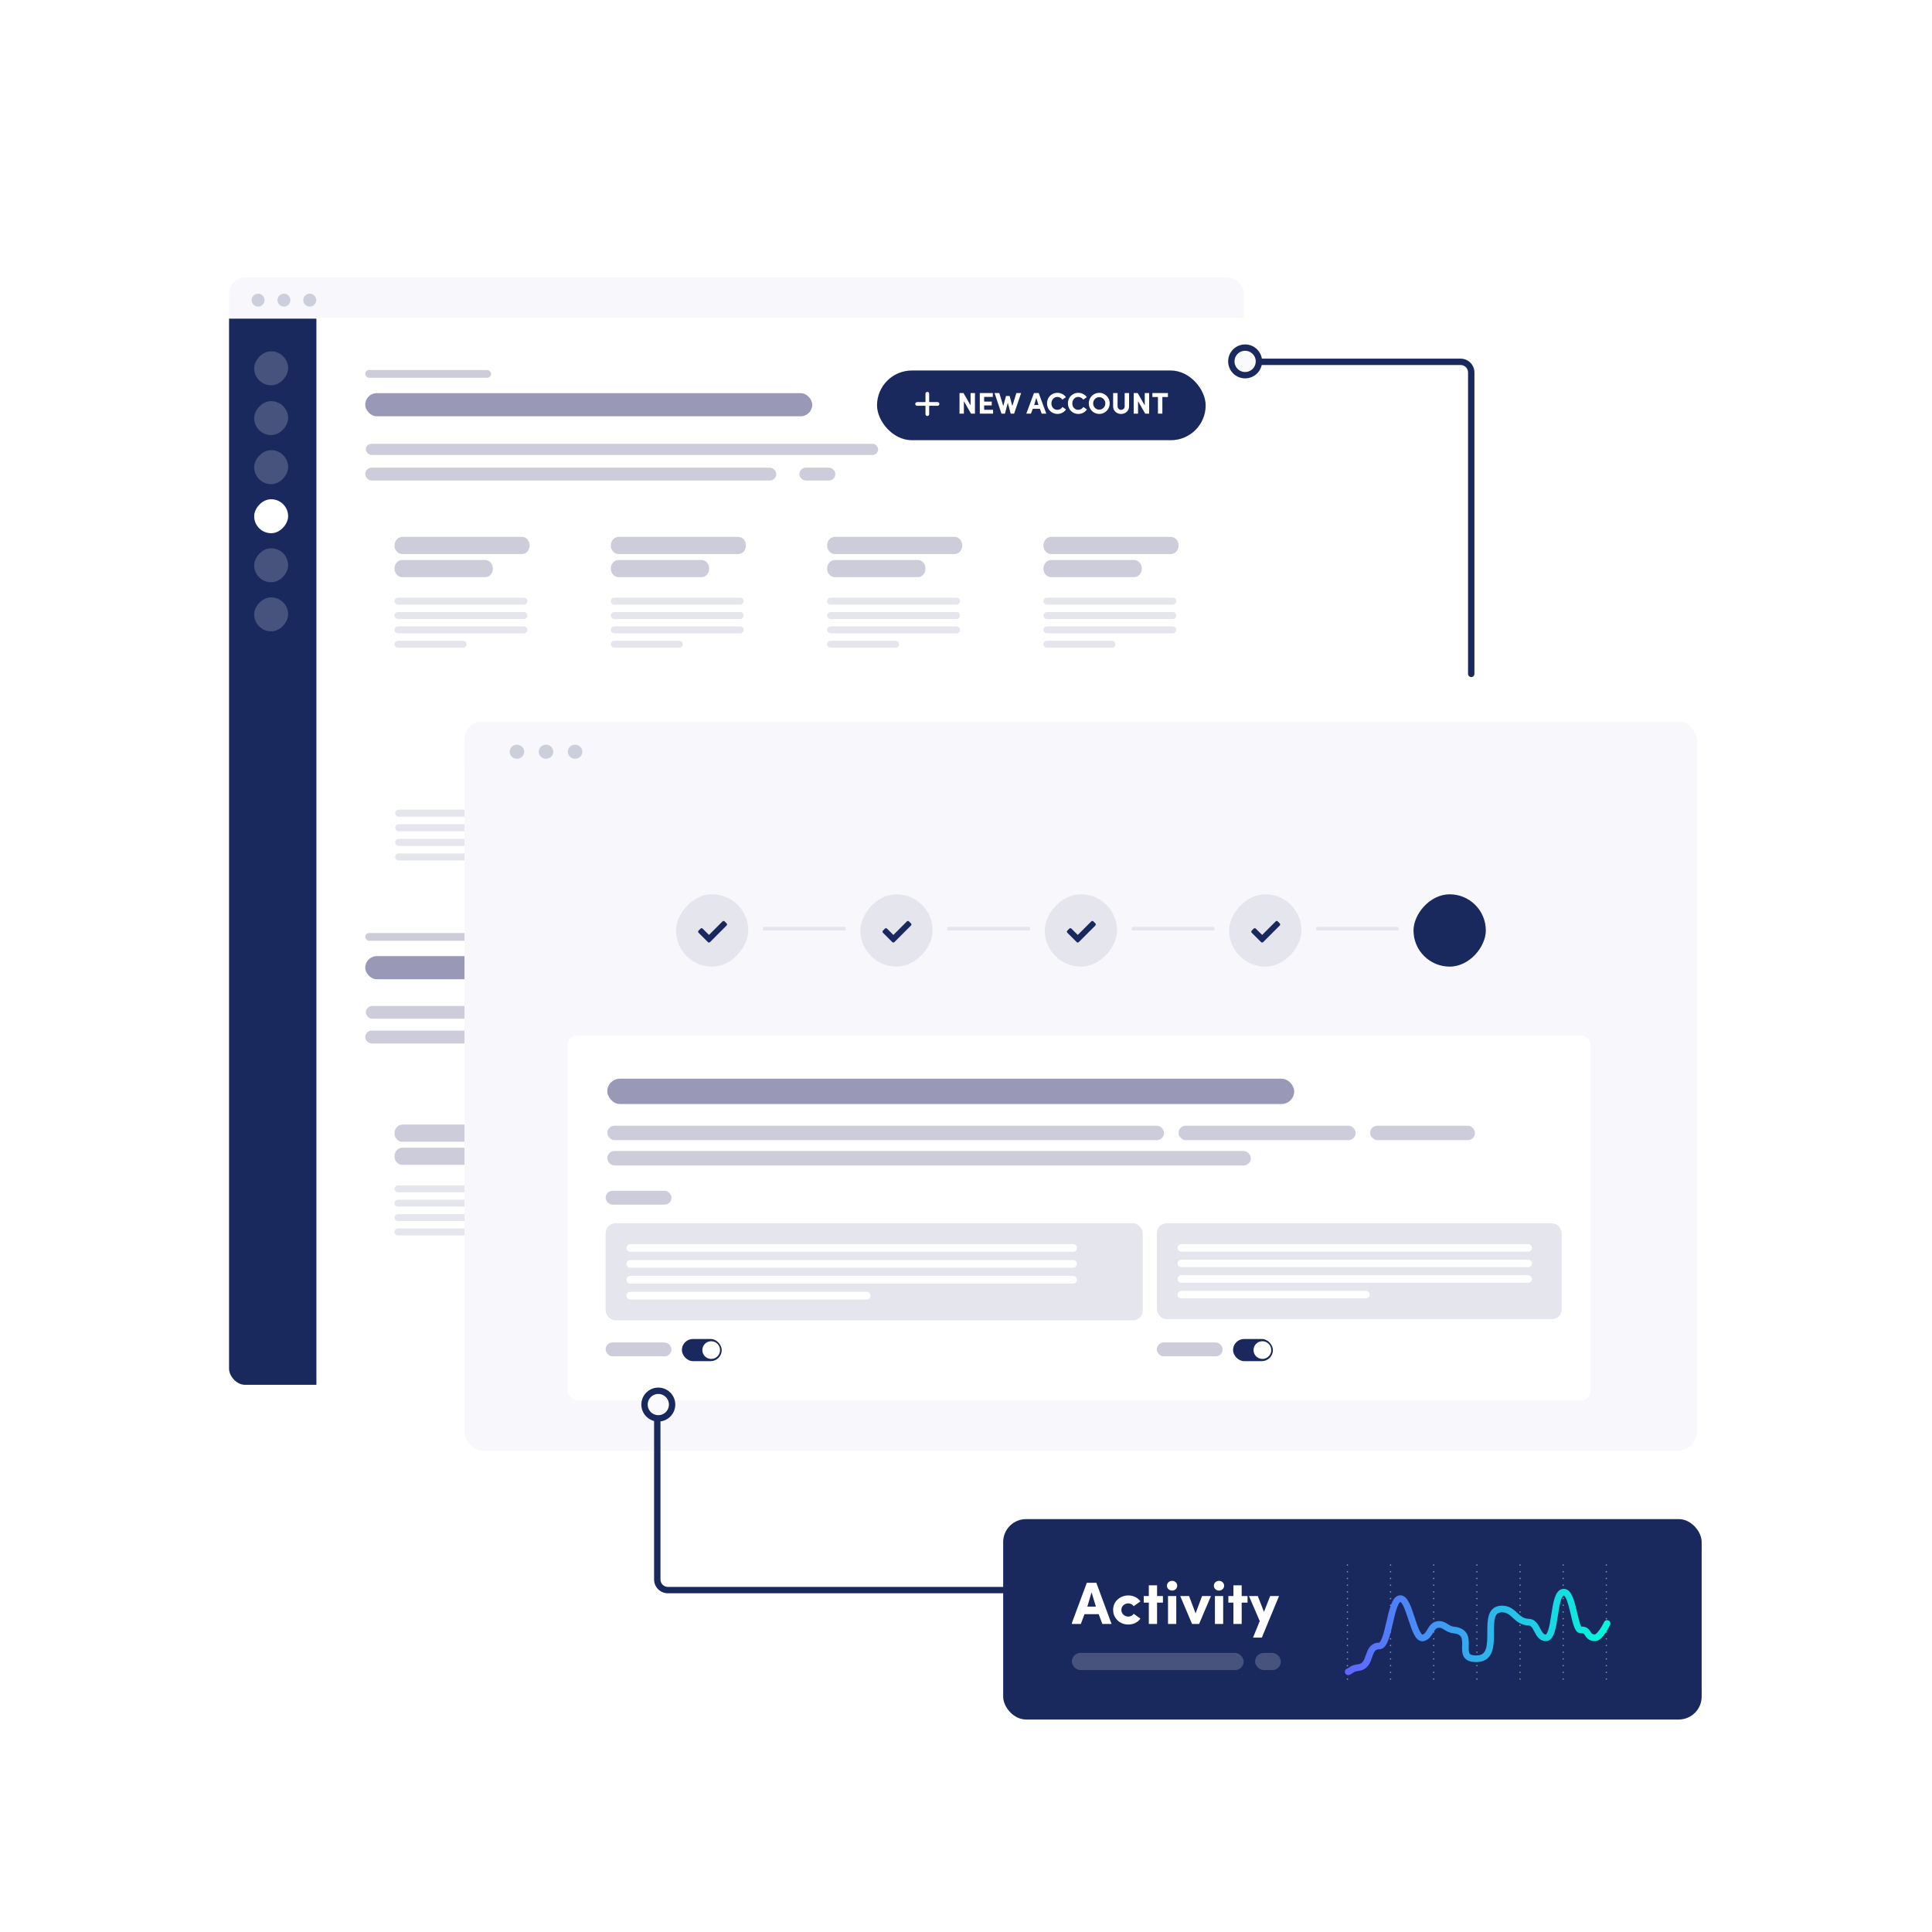 <?xml version="1.0" encoding="UTF-8"?> <svg xmlns="http://www.w3.org/2000/svg" width="582" height="582" viewBox="0 0 582 582" fill="none"><rect width="582" height="582" rx="5" fill="white"></rect><g filter="url(#filter0_d_3046_13448)"><g clip-path="url(#clip0_3046_13448)"><g filter="url(#filter1_d_3046_13448)"><path d="M69 73.119C69 69.325 72.076 66.249 75.87 66.249H440.74C444.534 66.249 447.61 69.325 447.61 73.119V506.043C447.61 509.837 444.534 512.913 440.74 512.913H75.87C72.076 512.913 69 509.837 69 506.043V73.119Z" fill="white"></path></g><rect x="110.018" y="106.826" width="134.662" height="6.965" rx="3.483" fill="#9999B7"></rect><rect x="110.018" y="99.861" width="37.922" height="2.322" rx="1.161" fill="#CCCCDB"></rect><rect x="110.216" y="122.073" width="154.319" height="3.373" rx="1.687" fill="#CCCCDB"></rect><rect x="110.018" y="129.27" width="123.827" height="3.87" rx="1.935" fill="#CCCCDB"></rect><rect x="240.811" y="129.27" width="10.835" height="3.87" rx="1.935" fill="#CCCCDB"></rect><rect x="264.199" y="100" width="99" height="21" rx="10.5" fill="#19285D"></rect><path d="M289.046 113V106.799H290.25L292.377 110.508V106.799H293.7V113H292.518L290.36 109.247V113H289.046ZM295.155 113V106.799H299.079V107.959H296.469V109.374H298.754V110.517H296.469V111.84H299.158V113H295.155ZM299.602 106.799H301.026L302.23 110.706C302.385 110.158 302.661 109.147 303.056 107.674H304.137L304.959 110.706L306.172 106.799H307.604L305.495 113H304.462L303.588 109.744L302.735 113H301.689L299.602 106.799ZM309.165 113L311.467 106.799H312.9L315.194 113H313.805L313.26 111.532H311.116L310.566 113H309.165ZM311.546 110.39H312.834L312.179 108.232L311.546 110.39ZM315.405 109.915C315.405 109.335 315.54 108.802 315.809 108.315C316.082 107.826 316.457 107.439 316.934 107.155C317.412 106.871 317.94 106.729 318.521 106.729C319.062 106.729 319.559 106.848 320.01 107.085C320.461 107.319 320.825 107.639 321.1 108.043L320.032 108.777C319.862 108.528 319.646 108.331 319.382 108.188C319.118 108.041 318.831 107.968 318.521 107.968C318.008 107.968 317.58 108.157 317.237 108.535C316.897 108.91 316.728 109.37 316.728 109.915C316.728 110.457 316.897 110.915 317.237 111.29C317.58 111.662 318.008 111.849 318.521 111.849C318.837 111.849 319.13 111.771 319.399 111.616C319.672 111.46 319.895 111.252 320.067 110.992L321.126 111.73C320.851 112.149 320.485 112.48 320.028 112.723C319.574 112.966 319.071 113.088 318.521 113.088C318.087 113.088 317.677 113.004 317.29 112.837C316.903 112.667 316.572 112.44 316.297 112.156C316.021 111.872 315.803 111.535 315.642 111.145C315.484 110.756 315.405 110.346 315.405 109.915ZM321.698 109.915C321.698 109.335 321.833 108.802 322.102 108.315C322.375 107.826 322.75 107.439 323.227 107.155C323.705 106.871 324.233 106.729 324.813 106.729C325.355 106.729 325.852 106.848 326.303 107.085C326.754 107.319 327.118 107.639 327.393 108.043L326.325 108.777C326.155 108.528 325.938 108.331 325.675 108.188C325.411 108.041 325.124 107.968 324.813 107.968C324.301 107.968 323.873 108.157 323.53 108.535C323.19 108.91 323.021 109.37 323.021 109.915C323.021 110.457 323.19 110.915 323.53 111.29C323.873 111.662 324.301 111.849 324.813 111.849C325.13 111.849 325.423 111.771 325.692 111.616C325.965 111.46 326.188 111.252 326.36 110.992L327.419 111.73C327.144 112.149 326.778 112.48 326.321 112.723C325.867 112.966 325.364 113.088 324.813 113.088C324.38 113.088 323.97 113.004 323.583 112.837C323.196 112.667 322.865 112.44 322.59 112.156C322.314 111.872 322.096 111.535 321.935 111.145C321.777 110.756 321.698 110.346 321.698 109.915ZM327.991 109.915C327.991 109.335 328.13 108.802 328.408 108.315C328.687 107.826 329.066 107.439 329.546 107.155C330.03 106.871 330.559 106.729 331.133 106.729C331.71 106.729 332.24 106.871 332.724 107.155C333.207 107.439 333.588 107.826 333.866 108.315C334.145 108.802 334.284 109.335 334.284 109.915C334.284 110.489 334.145 111.019 333.866 111.506C333.588 111.992 333.207 112.377 332.724 112.661C332.24 112.946 331.71 113.088 331.133 113.088C330.702 113.088 330.292 113.004 329.902 112.837C329.516 112.667 329.182 112.44 328.9 112.156C328.622 111.872 328.401 111.535 328.237 111.145C328.073 110.753 327.991 110.343 327.991 109.915ZM329.305 109.915C329.305 110.433 329.482 110.876 329.836 111.242C330.191 111.605 330.623 111.787 331.133 111.787C331.646 111.787 332.079 111.605 332.434 111.242C332.791 110.876 332.97 110.433 332.97 109.915C332.97 109.396 332.791 108.954 332.434 108.588C332.076 108.219 331.643 108.034 331.133 108.034C330.623 108.034 330.191 108.217 329.836 108.583C329.482 108.95 329.305 109.393 329.305 109.915ZM335.321 110.785V106.799H336.661V110.785C336.661 111.096 336.767 111.35 336.978 111.55C337.188 111.749 337.439 111.849 337.729 111.849C338.016 111.849 338.267 111.749 338.48 111.55C338.694 111.348 338.801 111.093 338.801 110.785V106.799H340.124V110.785C340.124 111.239 340.011 111.643 339.786 111.998C339.563 112.352 339.27 112.623 338.907 112.811C338.546 112.995 338.154 113.088 337.729 113.088C337.301 113.088 336.904 112.995 336.538 112.811C336.175 112.623 335.88 112.352 335.655 111.998C335.432 111.643 335.321 111.239 335.321 110.785ZM341.517 113V106.799H342.721L344.848 110.508V106.799H346.171V113H344.989L342.831 109.247V113H341.517ZM347.146 107.986V106.799H351.827V107.986H350.152V113H348.821V107.986H347.146Z" fill="white"></path><path d="M282.979 110.074C282.979 110.237 282.927 110.371 282.822 110.475C282.717 110.58 282.583 110.632 282.42 110.632H279.907V113.145C279.907 113.308 279.855 113.442 279.75 113.547C279.646 113.652 279.512 113.704 279.349 113.704C279.186 113.704 279.052 113.652 278.948 113.547C278.843 113.442 278.791 113.308 278.791 113.145V110.632H276.278C276.115 110.632 275.981 110.58 275.876 110.475C275.772 110.371 275.719 110.237 275.719 110.074C275.719 109.911 275.772 109.777 275.876 109.673C275.981 109.568 276.115 109.516 276.278 109.516H278.791V107.003C278.791 106.84 278.843 106.706 278.948 106.601C279.052 106.497 279.186 106.444 279.349 106.444C279.512 106.444 279.646 106.497 279.75 106.601C279.855 106.706 279.907 106.84 279.907 107.003V109.516H282.42C282.583 109.516 282.717 109.568 282.822 109.673C282.927 109.777 282.979 109.911 282.979 110.074Z" fill="white"></path><rect x="110.018" y="276.417" width="134.662" height="6.965" rx="3.483" fill="#9999B7"></rect><rect x="110.018" y="269.452" width="37.922" height="2.322" rx="1.161" fill="#CCCCDB"></rect><rect x="110.216" y="291.433" width="175.407" height="3.834" rx="1.917" fill="#CCCCDB"></rect><rect x="110.018" y="298.861" width="123.827" height="3.87" rx="1.935" fill="#CCCCDB"></rect><rect x="240.811" y="298.861" width="10.835" height="3.87" rx="1.935" fill="#CCCCDB"></rect><rect x="310.463" y="269.452" width="53.488" height="12.978" rx="6.489" fill="#19285D"></rect><path d="M330.113 275.182C330.113 274.783 330.206 274.417 330.391 274.082C330.578 273.745 330.836 273.479 331.165 273.284C331.493 273.088 331.857 272.991 332.256 272.991C332.629 272.991 332.971 273.072 333.281 273.236C333.592 273.397 333.841 273.616 334.031 273.895L333.296 274.399C333.179 274.228 333.03 274.093 332.849 273.994C332.667 273.894 332.47 273.843 332.256 273.843C331.904 273.843 331.609 273.973 331.374 274.233C331.14 274.491 331.023 274.808 331.023 275.182C331.023 275.555 331.14 275.871 331.374 276.129C331.609 276.385 331.904 276.513 332.256 276.513C332.474 276.513 332.676 276.459 332.861 276.352C333.048 276.246 333.202 276.102 333.32 275.923L334.049 276.431C333.86 276.719 333.608 276.947 333.293 277.114C332.981 277.282 332.635 277.365 332.256 277.365C331.958 277.365 331.676 277.308 331.41 277.193C331.144 277.076 330.916 276.92 330.727 276.724C330.537 276.529 330.387 276.297 330.276 276.029C330.167 275.761 330.113 275.479 330.113 275.182ZM334.69 277.305V273.039H336.434C336.666 273.039 336.875 273.079 337.06 273.16C337.246 273.239 337.395 273.345 337.508 273.48C337.62 273.613 337.706 273.762 337.764 273.925C337.823 274.088 337.852 274.259 337.852 274.439C337.852 274.763 337.761 275.052 337.58 275.306C337.399 275.558 337.135 275.721 336.788 275.793L337.846 277.305H336.758L335.805 275.832H335.6V277.305H334.69ZM335.6 275.037H336.368C336.533 275.037 336.664 274.976 336.761 274.853C336.858 274.73 336.906 274.592 336.906 274.439C336.906 274.29 336.86 274.153 336.767 274.028C336.676 273.901 336.551 273.837 336.392 273.837H335.6V275.037ZM338.632 277.305V273.039H341.332V273.837H339.536V274.811H341.108V275.597H339.536V276.507H341.386V277.305H338.632ZM341.661 277.305L343.245 273.039H344.231L345.809 277.305H344.854L344.479 276.295H343.004L342.626 277.305H341.661ZM343.3 275.509H344.186L343.735 274.025L343.3 275.509ZM345.606 273.855V273.039H348.826V273.855H347.674V277.305H346.758V273.855H345.606ZM349.503 277.305V273.039H352.203V273.837H350.407V274.811H351.979V275.597H350.407V276.507H352.257V277.305H349.503Z" fill="white"></path><path d="M326.814 275.452C326.814 275.565 326.778 275.658 326.705 275.731C326.633 275.803 326.54 275.839 326.427 275.839H324.686V277.581C324.686 277.694 324.65 277.786 324.577 277.859C324.504 277.931 324.412 277.968 324.299 277.968C324.186 277.968 324.093 277.931 324.021 277.859C323.948 277.786 323.912 277.694 323.912 277.581V275.839H322.171C322.058 275.839 321.965 275.803 321.892 275.731C321.82 275.658 321.784 275.565 321.784 275.452C321.784 275.34 321.82 275.247 321.892 275.174C321.965 275.102 322.058 275.065 322.171 275.065H323.912V273.324C323.912 273.211 323.948 273.119 324.021 273.046C324.093 272.973 324.186 272.937 324.299 272.937C324.412 272.937 324.504 272.973 324.577 273.046C324.65 273.119 324.686 273.211 324.686 273.324V275.065H326.427C326.54 275.065 326.633 275.102 326.705 275.174C326.778 275.247 326.814 275.34 326.814 275.452Z" fill="white"></path><rect x="110.018" y="141.296" width="58.371" height="51.043" rx="2.715" fill="white"></rect><path d="M118.849 152.709C118.849 151.283 119.888 150.127 121.17 150.127H157.237C158.519 150.127 159.558 151.283 159.558 152.709C159.558 154.135 158.519 155.291 157.237 155.291H121.17C119.888 155.291 118.849 154.135 118.849 152.709Z" fill="#CCCCDB"></path><path d="M118.849 159.67C118.849 158.245 119.888 157.089 121.17 157.089H146.165C147.447 157.089 148.486 158.245 148.486 159.67C148.486 161.096 147.447 162.252 146.165 162.252H121.17C119.888 162.252 118.849 161.096 118.849 159.67Z" fill="#CCCCDB"></path><path d="M118.849 169.479C118.849 168.902 119.317 168.434 119.894 168.434H157.821C158.398 168.434 158.865 168.902 158.865 169.479C158.865 170.056 158.398 170.523 157.821 170.523H119.894C119.317 170.523 118.849 170.056 118.849 169.479Z" fill="#E5E5ED"></path><path d="M118.849 173.807C118.849 173.23 119.317 172.762 119.894 172.762H157.821C158.398 172.762 158.865 173.23 158.865 173.807C158.865 174.384 158.398 174.852 157.821 174.852H119.894C119.317 174.852 118.849 174.384 118.849 173.807Z" fill="#E5E5ED"></path><path d="M118.849 178.136C118.849 177.559 119.317 177.091 119.894 177.091H157.821C158.398 177.091 158.865 177.559 158.865 178.136C158.865 178.713 158.398 179.18 157.821 179.18H119.894C119.317 179.18 118.849 178.713 118.849 178.136Z" fill="#E5E5ED"></path><path d="M118.849 182.464C118.849 181.887 119.317 181.419 119.894 181.419H139.49C140.067 181.419 140.535 181.887 140.535 182.464C140.535 183.041 140.067 183.509 139.49 183.509H119.894C119.317 183.509 118.849 183.041 118.849 182.464Z" fill="#E5E5ED"></path><rect x="175.177" y="141.296" width="58.371" height="51.043" rx="2.715" fill="white"></rect><path d="M184.008 152.709C184.008 151.283 185.047 150.127 186.329 150.127H222.396C223.678 150.127 224.717 151.283 224.717 152.709C224.717 154.135 223.678 155.291 222.396 155.291H186.329C185.047 155.291 184.008 154.135 184.008 152.709Z" fill="#CCCCDB"></path><path d="M184.008 159.671C184.008 158.245 185.047 157.089 186.329 157.089H211.324C212.606 157.089 213.645 158.245 213.645 159.671C213.645 161.096 212.606 162.252 211.324 162.252H186.329C185.047 162.252 184.008 161.096 184.008 159.671Z" fill="#CCCCDB"></path><path d="M184.008 169.479C184.008 168.902 184.475 168.434 185.052 168.434H222.979C223.556 168.434 224.024 168.902 224.024 169.479C224.024 170.056 223.556 170.523 222.979 170.523H185.052C184.475 170.523 184.008 170.056 184.008 169.479Z" fill="#E5E5ED"></path><path d="M184.008 173.807C184.008 173.23 184.475 172.762 185.052 172.762H222.979C223.556 172.762 224.024 173.23 224.024 173.807C224.024 174.384 223.556 174.852 222.979 174.852H185.052C184.475 174.852 184.008 174.384 184.008 173.807Z" fill="#E5E5ED"></path><path d="M184.008 178.136C184.008 177.559 184.475 177.091 185.052 177.091H222.979C223.556 177.091 224.024 177.559 224.024 178.136C224.024 178.713 223.556 179.18 222.979 179.18H185.052C184.475 179.18 184.008 178.713 184.008 178.136Z" fill="#E5E5ED"></path><path d="M184.008 182.464C184.008 181.887 184.475 181.419 185.052 181.419H204.649C205.226 181.419 205.693 181.887 205.693 182.464C205.693 183.041 205.226 183.509 204.649 183.509H185.052C184.475 183.509 184.008 183.041 184.008 182.464Z" fill="#E5E5ED"></path><rect x="240.335" y="141.296" width="58.371" height="51.043" rx="2.715" fill="white"></rect><path d="M249.166 152.709C249.166 151.283 250.205 150.127 251.487 150.127H287.554C288.836 150.127 289.875 151.283 289.875 152.709C289.875 154.135 288.836 155.291 287.554 155.291H251.487C250.205 155.291 249.166 154.135 249.166 152.709Z" fill="#CCCCDB"></path><path d="M249.166 159.671C249.166 158.245 250.205 157.089 251.487 157.089H276.482C277.764 157.089 278.803 158.245 278.803 159.671C278.803 161.096 277.764 162.252 276.482 162.252H251.487C250.205 162.252 249.166 161.096 249.166 159.671Z" fill="#CCCCDB"></path><path d="M249.166 169.479C249.166 168.902 249.634 168.434 250.211 168.434H288.137C288.714 168.434 289.182 168.902 289.182 169.479C289.182 170.056 288.714 170.523 288.137 170.523H250.211C249.634 170.523 249.166 170.056 249.166 169.479Z" fill="#E5E5ED"></path><path d="M249.166 173.807C249.166 173.23 249.634 172.762 250.211 172.762H288.137C288.714 172.762 289.182 173.23 289.182 173.807C289.182 174.384 288.714 174.852 288.137 174.852H250.211C249.634 174.852 249.166 174.384 249.166 173.807Z" fill="#E5E5ED"></path><path d="M249.166 178.136C249.166 177.559 249.634 177.091 250.211 177.091H288.137C288.714 177.091 289.182 177.559 289.182 178.136C289.182 178.713 288.714 179.18 288.137 179.18H250.211C249.634 179.18 249.166 178.713 249.166 178.136Z" fill="#E5E5ED"></path><path d="M249.166 182.464C249.166 181.887 249.634 181.419 250.211 181.419H269.807C270.384 181.419 270.851 181.887 270.851 182.464C270.851 183.041 270.384 183.509 269.807 183.509H250.211C249.634 183.509 249.166 183.041 249.166 182.464Z" fill="#E5E5ED"></path><rect x="305.493" y="141.296" width="58.371" height="51.043" rx="2.715" fill="white"></rect><path d="M314.324 152.709C314.324 151.283 315.363 150.127 316.645 150.127H352.713C353.994 150.127 355.034 151.283 355.034 152.709C355.034 154.135 353.994 155.291 352.713 155.291H316.645C315.363 155.291 314.324 154.135 314.324 152.709Z" fill="#CCCCDB"></path><path d="M314.324 159.671C314.324 158.245 315.363 157.089 316.645 157.089H341.64C342.922 157.089 343.961 158.245 343.961 159.671C343.961 161.096 342.922 162.252 341.64 162.252H316.645C315.363 162.252 314.324 161.096 314.324 159.671Z" fill="#CCCCDB"></path><path d="M314.324 169.479C314.324 168.902 314.792 168.434 315.369 168.434H353.296C353.873 168.434 354.341 168.902 354.341 169.479C354.341 170.056 353.873 170.523 353.296 170.523H315.369C314.792 170.523 314.324 170.056 314.324 169.479Z" fill="#E5E5ED"></path><path d="M314.324 173.807C314.324 173.23 314.792 172.762 315.369 172.762H353.296C353.873 172.762 354.341 173.23 354.341 173.807C354.341 174.384 353.873 174.852 353.296 174.852H315.369C314.792 174.852 314.324 174.384 314.324 173.807Z" fill="#E5E5ED"></path><path d="M314.324 178.136C314.324 177.559 314.792 177.091 315.369 177.091H353.296C353.873 177.091 354.341 177.559 354.341 178.136C354.341 178.713 353.873 179.18 353.296 179.18H315.369C314.792 179.18 314.324 178.713 314.324 178.136Z" fill="#E5E5ED"></path><path d="M314.324 182.464C314.324 181.887 314.792 181.419 315.369 181.419H334.965C335.542 181.419 336.01 181.887 336.01 182.464C336.01 183.041 335.542 183.509 334.965 183.509H315.369C314.792 183.509 314.324 183.041 314.324 182.464Z" fill="#E5E5ED"></path><rect x="110.018" y="318.336" width="58.371" height="51.043" rx="2.715" fill="white"></rect><path d="M118.849 329.749C118.849 328.323 119.888 327.167 121.17 327.167H157.237C158.519 327.167 159.558 328.323 159.558 329.749C159.558 331.175 158.519 332.33 157.237 332.33H121.17C119.888 332.33 118.849 331.175 118.849 329.749Z" fill="#CCCCDB"></path><path d="M118.849 336.71C118.849 335.284 119.888 334.128 121.17 334.128H146.165C147.447 334.128 148.486 335.284 148.486 336.71C148.486 338.136 147.447 339.292 146.165 339.292H121.17C119.888 339.292 118.849 338.136 118.849 336.71Z" fill="#CCCCDB"></path><path d="M118.849 346.518C118.849 345.941 119.317 345.474 119.894 345.474H157.821C158.398 345.474 158.865 345.941 158.865 346.518C158.865 347.095 158.398 347.563 157.821 347.563H119.894C119.317 347.563 118.849 347.095 118.849 346.518Z" fill="#E5E5ED"></path><path d="M118.849 350.847C118.849 350.27 119.317 349.802 119.894 349.802H157.821C158.398 349.802 158.865 350.27 158.865 350.847C158.865 351.424 158.398 351.892 157.821 351.892H119.894C119.317 351.892 118.849 351.424 118.849 350.847Z" fill="#E5E5ED"></path><path d="M118.849 355.175C118.849 354.598 119.317 354.131 119.894 354.131H157.821C158.398 354.131 158.865 354.598 158.865 355.175C158.865 355.752 158.398 356.22 157.821 356.22H119.894C119.317 356.22 118.849 355.752 118.849 355.175Z" fill="#E5E5ED"></path><path d="M118.849 359.504C118.849 358.927 119.317 358.459 119.894 358.459H139.49C140.067 358.459 140.535 358.927 140.535 359.504C140.535 360.081 140.067 360.549 139.49 360.549H119.894C119.317 360.549 118.849 360.081 118.849 359.504Z" fill="#E5E5ED"></path><rect x="175.177" y="318.336" width="58.371" height="66.056" rx="2.715" fill="white"></rect><path d="M184.008 329.749C184.008 328.323 185.047 327.167 186.329 327.167H222.396C223.678 327.167 224.717 328.323 224.717 329.749C224.717 331.175 223.678 332.33 222.396 332.33H186.329C185.047 332.33 184.008 331.175 184.008 329.749Z" fill="#CCCCDB"></path><path d="M184.008 336.71C184.008 335.284 185.047 334.128 186.329 334.128H211.324C212.606 334.128 213.645 335.284 213.645 336.71C213.645 338.136 212.606 339.292 211.324 339.292H186.329C185.047 339.292 184.008 338.136 184.008 336.71Z" fill="#CCCCDB"></path><path d="M184.008 346.518C184.008 345.941 184.475 345.474 185.052 345.474H222.979C223.556 345.474 224.024 345.941 224.024 346.518C224.024 347.095 223.556 347.563 222.979 347.563H185.052C184.475 347.563 184.008 347.095 184.008 346.518Z" fill="#E5E5ED"></path><path d="M184.008 350.847C184.008 350.27 184.475 349.802 185.052 349.802H222.979C223.556 349.802 224.024 350.27 224.024 350.847C224.024 351.424 223.556 351.892 222.979 351.892H185.052C184.475 351.892 184.008 351.424 184.008 350.847Z" fill="#E5E5ED"></path><path d="M184.008 355.175C184.008 354.598 184.475 354.131 185.052 354.131H222.979C223.556 354.131 224.024 354.598 224.024 355.175C224.024 355.752 223.556 356.22 222.979 356.22H185.052C184.475 356.22 184.008 355.752 184.008 355.175Z" fill="#E5E5ED"></path><path d="M184.008 359.504C184.008 358.927 184.475 358.459 185.052 358.459H204.649C205.226 358.459 205.693 358.927 205.693 359.504C205.693 360.081 205.226 360.549 204.649 360.549H185.052C184.475 360.549 184.008 360.081 184.008 359.504Z" fill="#E5E5ED"></path><rect x="184.228" y="366.951" width="40.181" height="8.389" rx="4.195" stroke="#CCCFDB" stroke-width="0.442"></rect><rect x="240.335" y="318.336" width="58.371" height="66.056" rx="2.715" fill="white"></rect><path d="M249.166 329.749C249.166 328.323 250.205 327.167 251.487 327.167H287.554C288.836 327.167 289.875 328.323 289.875 329.749C289.875 331.175 288.836 332.33 287.554 332.33H251.487C250.205 332.33 249.166 331.175 249.166 329.749Z" fill="#CCCCDB"></path><path d="M249.166 336.71C249.166 335.284 250.205 334.128 251.487 334.128H276.482C277.764 334.128 278.803 335.284 278.803 336.71C278.803 338.136 277.764 339.292 276.482 339.292H251.487C250.205 339.292 249.166 338.136 249.166 336.71Z" fill="#CCCCDB"></path><path d="M249.166 346.518C249.166 345.941 249.634 345.474 250.211 345.474H288.137C288.714 345.474 289.182 345.941 289.182 346.518C289.182 347.095 288.714 347.563 288.137 347.563H250.211C249.634 347.563 249.166 347.095 249.166 346.518Z" fill="#E5E5ED"></path><path d="M249.166 350.847C249.166 350.27 249.634 349.802 250.211 349.802H288.137C288.714 349.802 289.182 350.27 289.182 350.847C289.182 351.424 288.714 351.892 288.137 351.892H250.211C249.634 351.892 249.166 351.424 249.166 350.847Z" fill="#E5E5ED"></path><path d="M249.166 355.175C249.166 354.598 249.634 354.131 250.211 354.131H288.137C288.714 354.131 289.182 354.598 289.182 355.175C289.182 355.752 288.714 356.22 288.137 356.22H250.211C249.634 356.22 249.166 355.752 249.166 355.175Z" fill="#E5E5ED"></path><path d="M249.166 359.504C249.166 358.927 249.634 358.459 250.211 358.459H269.807C270.384 358.459 270.851 358.927 270.851 359.504C270.851 360.081 270.384 360.549 269.807 360.549H250.211C249.634 360.549 249.166 360.081 249.166 359.504Z" fill="#E5E5ED"></path><rect x="249.387" y="366.951" width="40.181" height="8.389" rx="4.195" stroke="#CCCFDB" stroke-width="0.442"></rect><rect x="305.493" y="318.336" width="58.371" height="66.056" rx="2.715" fill="white"></rect><path d="M314.324 329.749C314.324 328.323 315.363 327.167 316.645 327.167H352.713C353.994 327.167 355.034 328.323 355.034 329.749C355.034 331.175 353.994 332.33 352.713 332.33H316.645C315.363 332.33 314.324 331.175 314.324 329.749Z" fill="#CCCCDB"></path><path d="M314.324 336.71C314.324 335.284 315.363 334.128 316.645 334.128H341.64C342.922 334.128 343.961 335.284 343.961 336.71C343.961 338.136 342.922 339.292 341.64 339.292H316.645C315.363 339.292 314.324 338.136 314.324 336.71Z" fill="#CCCCDB"></path><path d="M314.324 346.518C314.324 345.941 314.792 345.474 315.369 345.474H353.296C353.873 345.474 354.341 345.941 354.341 346.518C354.341 347.095 353.873 347.563 353.296 347.563H315.369C314.792 347.563 314.324 347.095 314.324 346.518Z" fill="#E5E5ED"></path><path d="M314.324 350.847C314.324 350.27 314.792 349.802 315.369 349.802H353.296C353.873 349.802 354.341 350.27 354.341 350.847C354.341 351.424 353.873 351.892 353.296 351.892H315.369C314.792 351.892 314.324 351.424 314.324 350.847Z" fill="#E5E5ED"></path><path d="M314.324 355.175C314.324 354.598 314.792 354.131 315.369 354.131H353.296C353.873 354.131 354.341 354.598 354.341 355.175C354.341 355.752 353.873 356.22 353.296 356.22H315.369C314.792 356.22 314.324 355.752 314.324 355.175Z" fill="#E5E5ED"></path><path d="M314.324 359.504C314.324 358.927 314.792 358.459 315.369 358.459H334.965C335.542 358.459 336.01 358.927 336.01 359.504C336.01 360.081 335.542 360.549 334.965 360.549H315.369C314.792 360.549 314.324 360.081 314.324 359.504Z" fill="#E5E5ED"></path><rect x="314.545" y="366.951" width="40.181" height="8.389" rx="4.195" stroke="#CCCFDB" stroke-width="0.442"></rect><rect x="110.216" y="223.444" width="254.004" height="32.998" rx="2.715" fill="white"></rect><path d="M119.047 233.338C119.047 232.751 119.523 232.275 120.11 232.275H242.59C243.177 232.275 243.652 232.751 243.652 233.338C243.652 233.925 243.177 234.4 242.59 234.4H120.11C119.523 234.4 119.047 233.925 119.047 233.338Z" fill="#E5E5ED"></path><path d="M119.047 237.741C119.047 237.154 119.523 236.678 120.11 236.678H242.59C243.177 236.678 243.652 237.154 243.652 237.741C243.652 238.328 243.177 238.804 242.59 238.804H120.11C119.523 238.804 119.047 238.328 119.047 237.741Z" fill="#E5E5ED"></path><path d="M119.047 242.144C119.047 241.557 119.523 241.082 120.11 241.082H242.59C243.177 241.082 243.652 241.557 243.652 242.144C243.652 242.731 243.177 243.207 242.59 243.207H120.11C119.523 243.207 119.047 242.731 119.047 242.144Z" fill="#E5E5ED"></path><path d="M119.047 246.548C119.047 245.961 119.523 245.485 120.11 245.485H185.51C186.097 245.485 186.573 245.961 186.573 246.548C186.573 247.135 186.097 247.611 185.51 247.611H120.11C119.523 247.611 119.047 247.135 119.047 246.548Z" fill="#E5E5ED"></path><path d="M69 84.383H95.313V405.56H69V84.383Z" fill="#19285D"></path><rect width="10.232" height="10.232" rx="5.116" transform="matrix(-1 0 0 1 86.8 94.224)" fill="white" fill-opacity="0.2"></rect><rect width="10.232" height="10.232" rx="5.116" transform="matrix(-1 0 0 1 86.8 109.223)" fill="white" fill-opacity="0.2"></rect><rect width="10.232" height="10.232" rx="5.116" transform="matrix(-1 0 0 1 86.8 124.004)" fill="white" fill-opacity="0.2"></rect><rect width="10.232" height="10.232" rx="5.116" transform="matrix(-1 0 0 1 86.8 138.783)" fill="white"></rect><rect width="10.232" height="10.232" rx="5.116" transform="matrix(-1 0 0 1 86.8 153.563)" fill="white" fill-opacity="0.2"></rect><rect width="10.232" height="10.232" rx="5.116" transform="matrix(-1 0 0 1 86.8 168.343)" fill="white" fill-opacity="0.2"></rect><rect x="63.651" y="70.541" width="330.644" height="13.615" fill="#F7F7FC"></rect><circle cx="77.752" cy="78.807" r="1.945" fill="#CCCFDB"></circle><circle cx="85.532" cy="78.807" r="1.945" fill="#CCCFDB"></circle><circle cx="93.311" cy="78.807" r="1.945" fill="#CCCFDB"></circle></g></g><path d="M379.199 109.959C378.67 109.959 378.241 109.529 378.241 109C378.241 108.471 378.67 108.041 379.199 108.041L379.199 109.959ZM444.158 203C444.158 203.529 443.729 203.959 443.199 203.959C442.67 203.959 442.241 203.529 442.241 203L444.158 203ZM379.199 108.041L440.004 108.041L440.004 109.959L379.199 109.959L379.199 108.041ZM444.158 112.195L444.158 203L442.241 203L442.241 112.195L444.158 112.195ZM440.004 108.041C442.298 108.041 444.158 109.901 444.158 112.195L442.241 112.195C442.241 110.96 441.239 109.959 440.004 109.959L440.004 108.041Z" fill="#19285D"></path><circle r="4.154" transform="matrix(1 0 0 -1 375.084 108.868)" fill="#FAFAFC" stroke="#19285D" stroke-width="1.917"></circle><g filter="url(#filter2_d_3046_13448)"><g clip-path="url(#clip1_3046_13448)"><g filter="url(#filter3_d_3046_13448)"><rect x="139.813" y="194.649" width="371.926" height="355.961" rx="6.746" fill="#F7F7FC" shape-rendering="crispEdges"></rect><rect x="170.959" y="282.247" width="308.218" height="110" rx="2.957" fill="white"></rect><rect x="205.575" y="373.899" width="11.672" height="6.336" rx="3.168" fill="#19285D"></rect><path fill-rule="evenodd" clip-rule="evenodd" d="M214.245 379.735C215.718 379.735 216.913 378.541 216.913 377.067C216.913 375.594 215.718 374.399 214.245 374.399C212.772 374.399 211.577 375.594 211.577 377.067C211.577 378.541 212.772 379.735 214.245 379.735Z" fill="white"></path><rect x="205.575" y="373.899" width="11.672" height="6.336" rx="3.168" stroke="#19285D" stroke-width="0.333"></rect><rect x="371.616" y="373.899" width="11.672" height="6.336" rx="3.168" fill="#19285D"></rect><path fill-rule="evenodd" clip-rule="evenodd" d="M380.287 379.735C381.76 379.735 382.955 378.541 382.955 377.067C382.955 375.594 381.76 374.399 380.287 374.399C378.813 374.399 377.619 375.594 377.619 377.067C377.619 378.541 378.813 379.735 380.287 379.735Z" fill="white"></path><rect x="371.616" y="373.899" width="11.672" height="6.336" rx="3.168" stroke="#19285D" stroke-width="0.333"></rect><rect x="182.939" y="295.317" width="206.931" height="7.624" rx="3.812" fill="#9999B7"></rect><rect x="182.939" y="309.475" width="167.723" height="4.356" rx="2.178" fill="#CCCCDB"></rect><rect x="355.018" y="309.475" width="53.366" height="4.356" rx="2.178" fill="#CCCCDB"></rect><rect x="182.939" y="317.099" width="193.861" height="4.356" rx="2.178" fill="#CCCCDB"></rect><rect x="412.741" y="309.475" width="31.584" height="4.356" rx="2.178" fill="#CCCCDB"></rect><rect x="182.442" y="329.079" width="19.834" height="4.176" rx="2.088" fill="#CCCCDB"></rect><rect x="182.442" y="374.776" width="19.834" height="4.176" rx="2.088" fill="#CCCCDB"></rect><rect x="348.484" y="374.776" width="19.834" height="4.176" rx="2.088" fill="#CCCCDB"></rect><rect x="182.442" y="338.881" width="161.807" height="29.23" rx="2.957" fill="#E5E6ED"></rect><path d="M188.705 346.302C188.705 345.663 189.224 345.144 189.863 345.144H323.257C323.896 345.144 324.415 345.663 324.415 346.302C324.415 346.941 323.896 347.46 323.257 347.46H189.863C189.224 347.46 188.705 346.941 188.705 346.302Z" fill="white"></path><path d="M188.705 351.098C188.705 350.458 189.224 349.94 189.863 349.94H323.257C323.896 349.94 324.415 350.458 324.415 351.098C324.415 351.737 323.896 352.255 323.257 352.255H189.863C189.224 352.255 188.705 351.737 188.705 351.098Z" fill="white"></path><path d="M188.705 355.894C188.705 355.254 189.224 354.736 189.863 354.736H323.257C323.896 354.736 324.415 355.254 324.415 355.894C324.415 356.533 323.896 357.051 323.257 357.051H189.863C189.224 357.051 188.705 356.533 188.705 355.894Z" fill="white"></path><path d="M188.705 360.689C188.705 360.05 189.224 359.532 189.863 359.532H261.091C261.731 359.532 262.249 360.05 262.249 360.689C262.249 361.329 261.731 361.847 261.091 361.847H189.863C189.224 361.847 188.705 361.329 188.705 360.689Z" fill="white"></path><rect x="348.484" y="338.881" width="121.98" height="28.864" rx="2.957" fill="#E5E6ED"></rect><path d="M354.747 346.277C354.747 345.651 355.254 345.144 355.879 345.144H460.347C460.973 345.144 461.48 345.651 461.48 346.277C461.48 346.902 460.973 347.409 460.347 347.409H355.879C355.254 347.409 354.747 346.902 354.747 346.277Z" fill="white"></path><path d="M354.747 350.967C354.747 350.342 355.254 349.835 355.879 349.835H460.347C460.973 349.835 461.48 350.342 461.48 350.967C461.48 351.593 460.973 352.099 460.347 352.099H355.879C355.254 352.099 354.747 351.593 354.747 350.967Z" fill="white"></path><path d="M354.747 355.658C354.747 355.033 355.254 354.526 355.879 354.526H460.347C460.973 354.526 461.48 355.033 461.48 355.658C461.48 356.283 460.973 356.79 460.347 356.79H355.879C355.254 356.79 354.747 356.283 354.747 355.658Z" fill="white"></path><path d="M354.747 360.349C354.747 359.723 355.254 359.216 355.879 359.216H411.455C412.081 359.216 412.588 359.723 412.588 360.349C412.588 360.974 412.081 361.481 411.455 361.481H355.879C355.254 361.481 354.747 360.974 354.747 360.349Z" fill="white"></path><rect width="21.782" height="21.782" rx="10.891" transform="matrix(-1 0 0 1 225.414 239.772)" fill="#E5E6ED"></rect><rect width="21.782" height="21.782" rx="10.891" transform="matrix(-1 0 0 1 280.959 239.772)" fill="#E5E6ED"></rect><rect width="21.782" height="21.782" rx="10.891" transform="matrix(-1 0 0 1 336.503 239.772)" fill="#E5E6ED"></rect><rect width="21.782" height="21.782" rx="10.891" transform="matrix(-1 0 0 1 392.048 239.772)" fill="#E5E6ED"></rect><rect width="21.782" height="21.782" rx="10.891" transform="matrix(-1 0 0 1 447.592 239.772)" fill="#19285D"></rect><line x1="230.315" y1="250.119" x2="254.276" y2="250.119" stroke="#E5E6ED" stroke-width="1.089" stroke-linecap="round"></line><line x1="285.86" y1="250.119" x2="309.82" y2="250.119" stroke="#E5E6ED" stroke-width="1.089" stroke-linecap="round"></line><line x1="341.404" y1="250.119" x2="365.365" y2="250.119" stroke="#E5E6ED" stroke-width="1.089" stroke-linecap="round"></line><line x1="396.949" y1="250.119" x2="420.909" y2="250.119" stroke="#E5E6ED" stroke-width="1.089" stroke-linecap="round"></line><path d="M213.254 254.171C213.424 254.341 213.714 254.341 213.884 254.171L218.887 249.167C219.057 248.997 219.057 248.708 218.887 248.538L218.274 247.925C218.104 247.755 217.832 247.755 217.662 247.925L213.578 252.009L211.655 250.103C211.484 249.933 211.212 249.933 211.042 250.103L210.429 250.716C210.259 250.886 210.259 251.175 210.429 251.346L213.254 254.171Z" fill="#19285D"></path><path d="M268.799 254.171C268.969 254.341 269.258 254.341 269.428 254.171L274.431 249.167C274.602 248.997 274.602 248.708 274.431 248.538L273.819 247.925C273.649 247.755 273.376 247.755 273.206 247.925L269.122 252.009L267.199 250.103C267.029 249.933 266.757 249.933 266.586 250.103L265.974 250.716C265.804 250.886 265.804 251.175 265.974 251.346L268.799 254.171Z" fill="#19285D"></path><path d="M324.343 254.171C324.513 254.341 324.803 254.341 324.973 254.171L329.976 249.167C330.146 248.997 330.146 248.708 329.976 248.538L329.363 247.925C329.193 247.755 328.921 247.755 328.751 247.925L324.667 252.009L322.744 250.103C322.573 249.933 322.301 249.933 322.131 250.103L321.518 250.716C321.348 250.886 321.348 251.175 321.518 251.346L324.343 254.171Z" fill="#19285D"></path><path d="M379.888 254.171C380.058 254.341 380.347 254.341 380.517 254.171L385.521 249.167C385.691 248.997 385.691 248.708 385.521 248.538L384.908 247.925C384.738 247.755 384.466 247.755 384.295 247.925L380.211 252.009L378.288 250.103C378.118 249.933 377.846 249.933 377.676 250.103L377.063 250.716C376.893 250.886 376.893 251.175 377.063 251.346L379.888 254.171Z" fill="#19285D"></path></g><rect x="139.866" y="203.332" width="371.983" height="14.828" fill="#F7F7FC"></rect><ellipse cx="155.73" cy="212.335" rx="2.188" ry="2.118" fill="#CCCFDB"></ellipse><ellipse cx="164.483" cy="212.335" rx="2.188" ry="2.118" fill="#CCCFDB"></ellipse><ellipse cx="173.236" cy="212.335" rx="2.188" ry="2.118" fill="#CCCFDB"></ellipse></g></g><g filter="url(#filter4_d_3046_13448)"><rect x="302.199" y="449" width="210.411" height="60.364" rx="6.899" fill="#19285D"></rect><g clip-path="url(#clip2_3046_13448)"><path d="M322.79 480.577L327.395 468.175H330.261L334.849 480.577H332.071L330.981 477.641H326.692L325.594 480.577H322.79ZM327.554 475.356H330.129L328.819 471.041L327.554 475.356ZM335.323 476.349C335.323 475.705 335.446 475.107 335.692 474.556C335.944 474.005 336.281 473.545 336.703 473.176C337.125 472.801 337.611 472.511 338.162 472.306C338.713 472.095 339.29 471.99 339.893 471.99C340.643 471.99 341.338 472.148 341.976 472.464C342.621 472.775 343.145 473.211 343.55 473.774L341.511 475.233C341.341 474.969 341.109 474.761 340.816 474.609C340.529 474.457 340.222 474.38 339.893 474.38C339.337 474.38 338.848 474.565 338.426 474.934C338.01 475.297 337.802 475.769 337.802 476.349C337.802 476.929 338.01 477.41 338.426 477.791C338.848 478.171 339.337 478.362 339.893 478.362C340.222 478.362 340.529 478.289 340.816 478.142C341.109 477.99 341.341 477.782 341.511 477.518L343.55 478.959C343.157 479.528 342.639 479.97 341.994 480.287C341.349 480.597 340.649 480.752 339.893 480.752C339.085 480.752 338.335 480.574 337.643 480.216C336.952 479.853 336.392 479.332 335.965 478.652C335.537 477.972 335.323 477.205 335.323 476.349ZM344.543 474.152V472.174H346.072V468.949H348.559V472.174H350.326V474.152H348.559V480.577H346.072V474.152H344.543ZM351.987 470.1C351.682 469.813 351.53 469.464 351.53 469.054C351.53 468.644 351.682 468.298 351.987 468.017C352.298 467.736 352.667 467.595 353.095 467.595C353.516 467.595 353.877 467.736 354.176 468.017C354.474 468.298 354.624 468.644 354.624 469.054C354.624 469.464 354.474 469.813 354.176 470.1C353.877 470.387 353.516 470.531 353.095 470.531C352.667 470.531 352.298 470.387 351.987 470.1ZM351.855 480.577V472.174H354.343V480.577H351.855ZM355.538 472.174H358.201L360.161 477.395L362.112 472.174H364.793L361.224 480.577H359.089L355.538 472.174ZM366.12 470.1C365.815 469.813 365.663 469.464 365.663 469.054C365.663 468.644 365.815 468.298 366.12 468.017C366.431 467.736 366.8 467.595 367.227 467.595C367.649 467.595 368.01 467.736 368.308 468.017C368.607 468.298 368.757 468.644 368.757 469.054C368.757 469.464 368.607 469.813 368.308 470.1C368.01 470.387 367.649 470.531 367.227 470.531C366.8 470.531 366.431 470.387 366.12 470.1ZM365.988 480.577V472.174H368.475V480.577H365.988ZM370.031 474.152V472.174H371.56V468.949H374.048V472.174H375.814V474.152H374.048V480.577H371.56V474.152H370.031ZM376.245 472.174H378.908L380.763 476.938L382.635 472.174H385.298L380.112 484.699H377.467L379.488 479.715L376.245 472.174Z" fill="white"></path><g clip-path="url(#clip3_3046_13448)"><rect opacity="0.2" x="322.895" y="489.301" width="51.74" height="5.174" rx="2.587" fill="white"></rect><rect opacity="0.2" x="378.085" y="489.301" width="7.761" height="5.174" rx="2.587" fill="white"></rect></g><path opacity="0.5" d="M405.895 497.182V461.182" stroke="white" stroke-width="0.4" stroke-linecap="round" stroke-dasharray="0.02 2"></path><path opacity="0.5" d="M418.895 497.182V461.182" stroke="white" stroke-width="0.4" stroke-linecap="round" stroke-dasharray="0.02 2"></path><path opacity="0.5" d="M431.895 497.182V461.182" stroke="white" stroke-width="0.4" stroke-linecap="round" stroke-dasharray="0.02 2"></path><path opacity="0.5" d="M444.895 497.182V461.182" stroke="white" stroke-width="0.4" stroke-linecap="round" stroke-dasharray="0.02 2"></path><path opacity="0.5" d="M457.895 497.182V461.182" stroke="white" stroke-width="0.4" stroke-linecap="round" stroke-dasharray="0.02 2"></path><path opacity="0.5" d="M470.895 497.182V461.182" stroke="white" stroke-width="0.4" stroke-linecap="round" stroke-dasharray="0.02 2"></path><path opacity="0.5" d="M483.895 497.182V461.182" stroke="white" stroke-width="0.4" stroke-linecap="round" stroke-dasharray="0.02 2"></path><path d="M406.127 495C407.557 494.309 407.069 494.029 409.377 493.681C413.326 493.086 411.49 487.222 415.487 487.212C418.455 487.204 418.731 473.566 421.632 472.959C424.66 472.325 425.785 485.642 428.747 484.762C431.013 484.089 430.819 481.056 433.167 480.742C435.068 480.489 435.873 482.182 437.782 482.375C445.361 483.142 437.532 491.494 445.139 491.045C452.934 490.584 445.151 475.398 452.927 476.094C456.222 476.389 456.761 479.955 460.597 480.051C463.079 480.114 463.006 484.475 465.472 484.762C468.983 485.171 467.616 470.81 471.147 471.002C473.942 471.154 474.248 482.502 476.197 482.375C478.818 482.205 477.683 484.466 480.292 484.762C481.977 484.954 484.127 480.428 484.127 480.428" stroke="url(#paint0_linear_3046_13448)" stroke-width="2" stroke-linecap="round"></path></g></g><path d="M198.959 423C198.959 422.471 198.529 422.041 198 422.041C197.471 422.041 197.041 422.471 197.041 423L198.959 423ZM302 479.959C302.529 479.959 302.959 479.529 302.959 479C302.959 478.471 302.529 478.041 302 478.041L302 479.959ZM198 475.805L197.041 475.805L198 475.805ZM197.041 423L197.041 475.805L198.959 475.805L198.959 423L197.041 423ZM201.195 479.959L302 479.959L302 478.041L201.195 478.041L201.195 479.959ZM197.041 475.805C197.041 478.099 198.901 479.959 201.195 479.959L201.195 478.041C199.96 478.041 198.959 477.04 198.959 475.805L197.041 475.805Z" fill="#19285D"></path><circle r="4.154" transform="matrix(1 0 0 -1 198.312 423.113)" fill="#FAFAFC" stroke="#19285D" stroke-width="1.917"></circle><defs><filter id="filter0_d_3046_13448" x="49.652" y="64.261" width="344.395" height="372.256" filterUnits="userSpaceOnUse" color-interpolation-filters="sRGB"><feFlood flood-opacity="0" result="BackgroundImageFix"></feFlood><feColorMatrix in="SourceAlpha" type="matrix" values="0 0 0 0 0 0 0 0 0 0 0 0 0 0 0 0 0 0 127 0" result="hardAlpha"></feColorMatrix><feOffset dy="11.609"></feOffset><feGaussianBlur stdDeviation="9.674"></feGaussianBlur><feComposite in2="hardAlpha" operator="out"></feComposite><feColorMatrix type="matrix" values="0 0 0 0 0 0 0 0 0 0.172 0 0 0 0 0.5 0 0 0 0.07 0"></feColorMatrix><feBlend mode="normal" in2="BackgroundImageFix" result="effect1_dropShadow_3046_13448"></feBlend><feBlend mode="normal" in="SourceGraphic" in2="effect1_dropShadow_3046_13448" result="shape"></feBlend></filter><filter id="filter1_d_3046_13448" x="34.648" y="47.699" width="447.313" height="515.367" filterUnits="userSpaceOnUse" color-interpolation-filters="sRGB"><feFlood flood-opacity="0" result="BackgroundImageFix"></feFlood><feColorMatrix in="SourceAlpha" type="matrix" values="0 0 0 0 0 0 0 0 0 0 0 0 0 0 0 0 0 0 127 0" result="hardAlpha"></feColorMatrix><feOffset dy="15.802"></feOffset><feGaussianBlur stdDeviation="17.176"></feGaussianBlur><feComposite in2="hardAlpha" operator="out"></feComposite><feColorMatrix type="matrix" values="0 0 0 0 0 0 0 0 0 0.172 0 0 0 0 0.5 0 0 0 0.2 0"></feColorMatrix><feBlend mode="normal" in2="BackgroundImageFix" result="effect1_dropShadow_3046_13448"></feBlend><feBlend mode="normal" in="SourceGraphic" in2="effect1_dropShadow_3046_13448" result="shape"></feBlend></filter><filter id="filter2_d_3046_13448" x="116.285" y="193.589" width="418.443" height="267.057" filterUnits="userSpaceOnUse" color-interpolation-filters="sRGB"><feFlood flood-opacity="0" result="BackgroundImageFix"></feFlood><feColorMatrix in="SourceAlpha" type="matrix" values="0 0 0 0 0 0 0 0 0 0 0 0 0 0 0 0 0 0 127 0" result="hardAlpha"></feColorMatrix><feOffset dy="14.117"></feOffset><feGaussianBlur stdDeviation="11.764"></feGaussianBlur><feComposite in2="hardAlpha" operator="out"></feComposite><feColorMatrix type="matrix" values="0 0 0 0 0 0 0 0 0 0.172 0 0 0 0 0.5 0 0 0 0.07 0"></feColorMatrix><feBlend mode="normal" in2="BackgroundImageFix" result="effect1_dropShadow_3046_13448"></feBlend><feBlend mode="normal" in="SourceGraphic" in2="effect1_dropShadow_3046_13448" result="shape"></feBlend></filter><filter id="filter3_d_3046_13448" x="106.084" y="176.435" width="439.384" height="423.419" filterUnits="userSpaceOnUse" color-interpolation-filters="sRGB"><feFlood flood-opacity="0" result="BackgroundImageFix"></feFlood><feColorMatrix in="SourceAlpha" type="matrix" values="0 0 0 0 0 0 0 0 0 0 0 0 0 0 0 0 0 0 127 0" result="hardAlpha"></feColorMatrix><feOffset dy="15.515"></feOffset><feGaussianBlur stdDeviation="16.864"></feGaussianBlur><feComposite in2="hardAlpha" operator="out"></feComposite><feColorMatrix type="matrix" values="0 0 0 0 0 0 0 0 0 0.172 0 0 0 0 0.5 0 0 0 0.2 0"></feColorMatrix><feBlend mode="normal" in2="BackgroundImageFix" result="effect1_dropShadow_3046_13448"></feBlend><feBlend mode="normal" in="SourceGraphic" in2="effect1_dropShadow_3046_13448" result="shape"></feBlend></filter><filter id="filter4_d_3046_13448" x="276.329" y="431.753" width="262.152" height="112.104" filterUnits="userSpaceOnUse" color-interpolation-filters="sRGB"><feFlood flood-opacity="0" result="BackgroundImageFix"></feFlood><feColorMatrix in="SourceAlpha" type="matrix" values="0 0 0 0 0 0 0 0 0 0 0 0 0 0 0 0 0 0 127 0" result="hardAlpha"></feColorMatrix><feOffset dy="8.623"></feOffset><feGaussianBlur stdDeviation="12.935"></feGaussianBlur><feComposite in2="hardAlpha" operator="out"></feComposite><feColorMatrix type="matrix" values="0 0 0 0 0.282 0 0 0 0 0.129 0 0 0 0 0.553 0 0 0 0.2 0"></feColorMatrix><feBlend mode="normal" in2="BackgroundImageFix" result="effect1_dropShadow_3046_13448"></feBlend><feBlend mode="normal" in="SourceGraphic" in2="effect1_dropShadow_3046_13448" result="shape"></feBlend></filter><linearGradient id="paint0_linear_3046_13448" x1="484.382" y1="486.468" x2="406.359" y2="485.444" gradientUnits="userSpaceOnUse"><stop stop-color="#03F9DB"></stop><stop offset="1" stop-color="#6066FF"></stop></linearGradient><clipPath id="clip0_3046_13448"><rect x="69" y="72" width="305.699" height="333.56" rx="4.862" fill="white"></rect></clipPath><clipPath id="clip1_3046_13448"><rect x="139.813" y="203" width="371.386" height="220" rx="5.913" fill="white"></rect></clipPath><clipPath id="clip2_3046_13448"><rect width="171" height="39.21" fill="white" transform="translate(322.895 459.577)"></rect></clipPath><clipPath id="clip3_3046_13448"><rect width="62.951" height="9.486" fill="white" transform="translate(322.895 489.301)"></rect></clipPath></defs></svg> 
